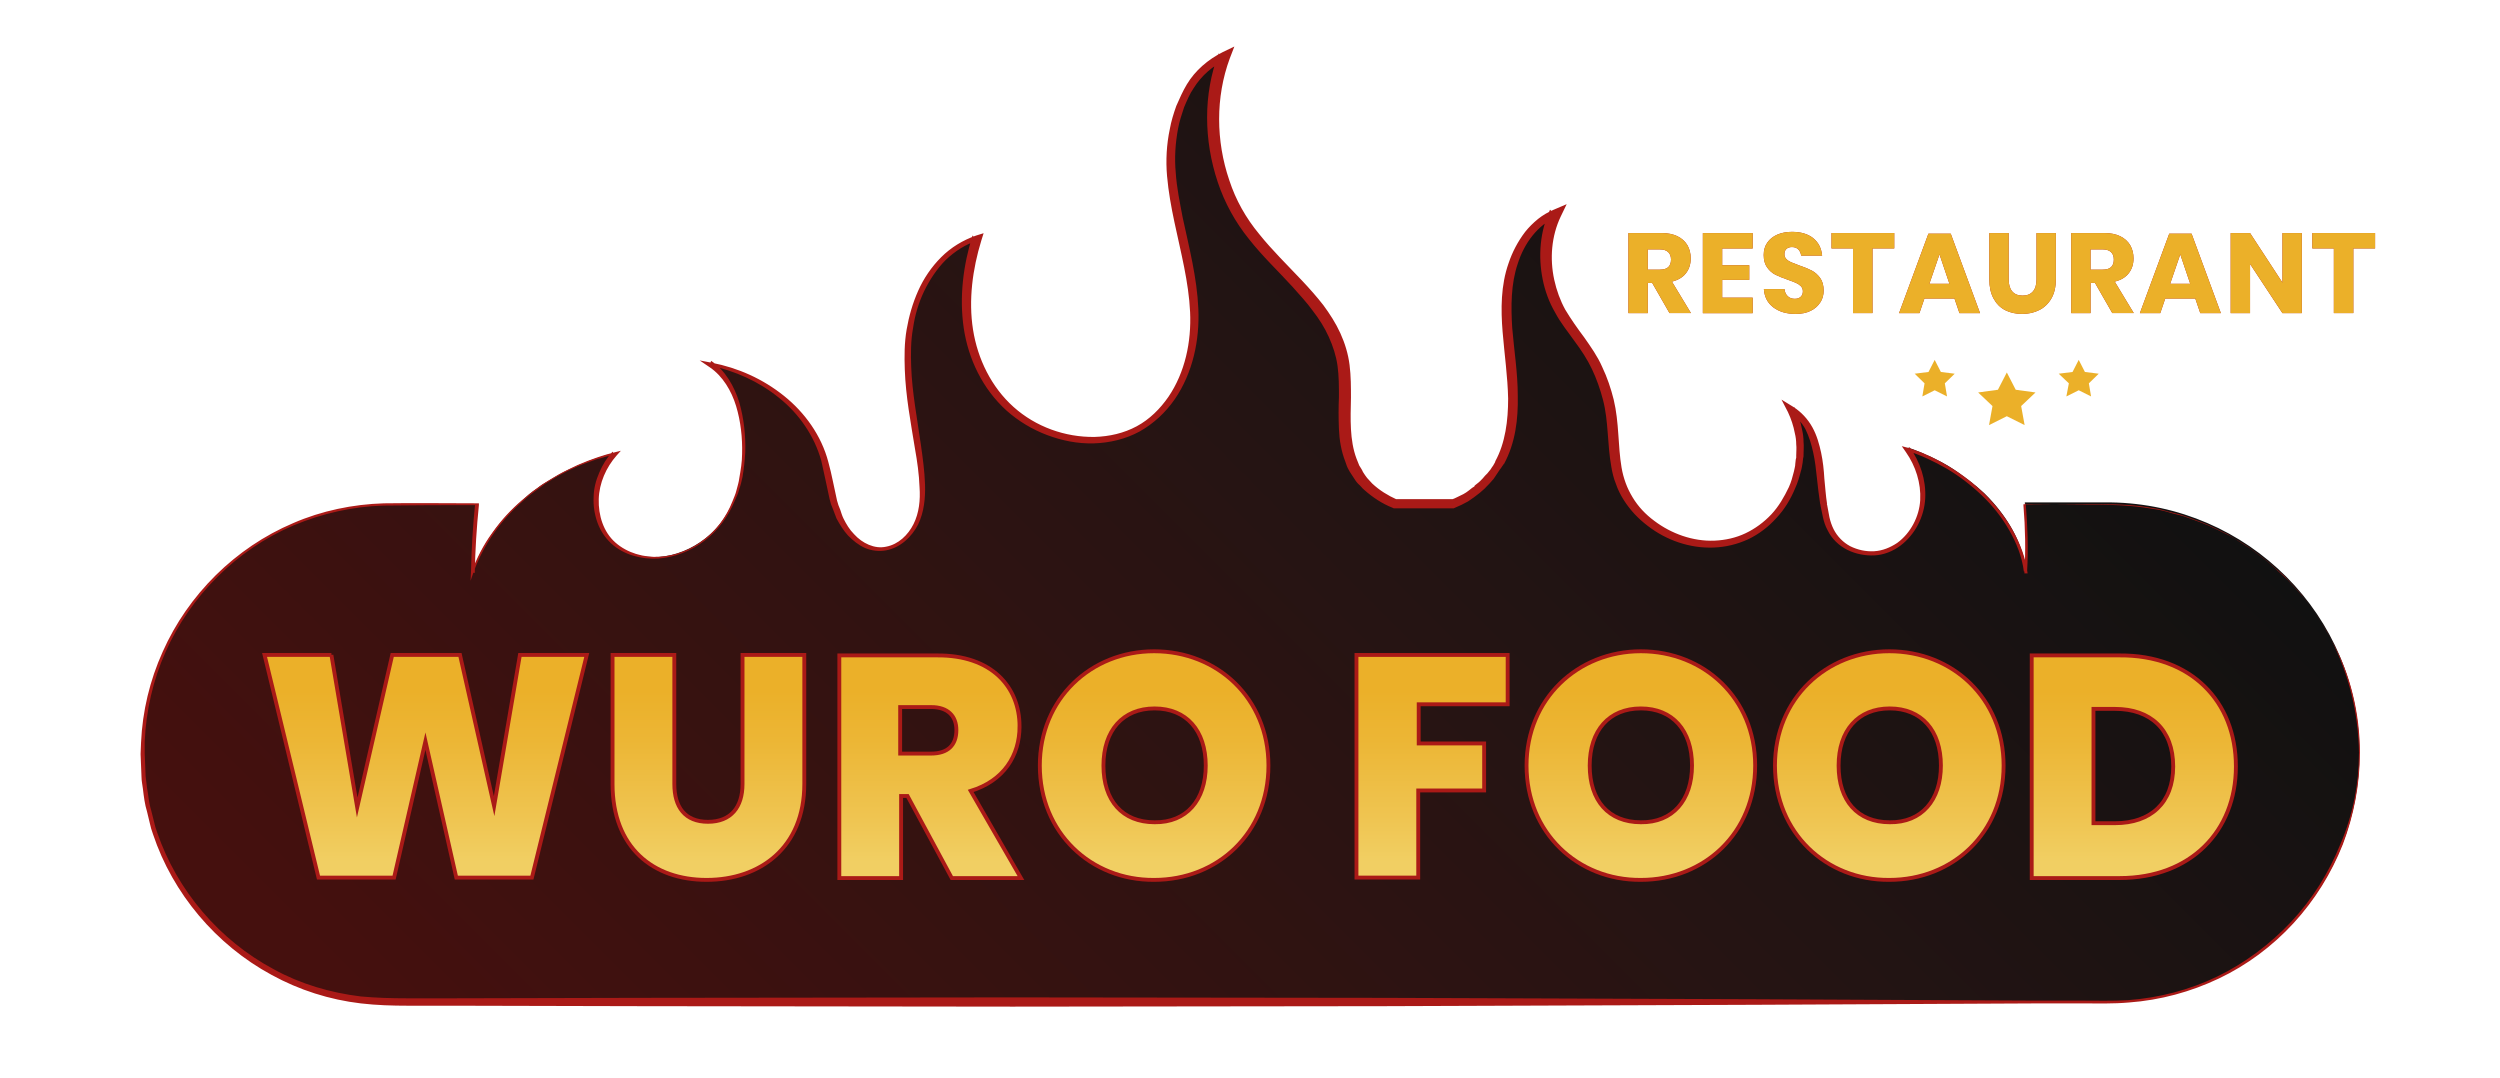 <?xml version="1.0" encoding="UTF-8"?>
<svg id="Calque_1" data-name="Calque 1" xmlns="http://www.w3.org/2000/svg" xmlns:xlink="http://www.w3.org/1999/xlink" viewBox="0 0 542.4 233.97">
  <defs>
    <style>
      .cls-1 {
        fill: #ebb029;
      }

      .cls-2 {
        fill: url(#linear-gradient-8);
      }

      .cls-3 {
        fill: url(#linear-gradient-7);
      }

      .cls-4 {
        fill: url(#linear-gradient-5);
      }

      .cls-5 {
        fill: url(#linear-gradient-6);
      }

      .cls-6 {
        fill: url(#linear-gradient-9);
      }

      .cls-7 {
        fill: url(#linear-gradient-4);
      }

      .cls-8 {
        fill: url(#linear-gradient-3);
      }

      .cls-9 {
        fill: url(#linear-gradient-2);
      }

      .cls-10 {
        fill: #aa1a17;
      }

      .cls-11 {
        fill: url(#linear-gradient);
      }

      .cls-12 {
        isolation: isolate;
      }

      .cls-13 {
        fill: none;
        stroke: #aa1a17;
        stroke-miterlimit: 10;
        stroke-width: .84px;
      }
    </style>
    <linearGradient id="linear-gradient" x1="139.97" y1="-198.82" x2="402.85" y2="64.05" gradientTransform="translate(0 96) scale(1 -1)" gradientUnits="userSpaceOnUse">
      <stop offset=".03" stop-color="#45100e"/>
      <stop offset=".64" stop-color="#241413"/>
      <stop offset="1" stop-color="#111"/>
    </linearGradient>
    <linearGradient id="linear-gradient-2" x1="92.35" y1="-94.95" x2="92.35" y2="-45.37" gradientTransform="translate(0 96) scale(1 -1)" gradientUnits="userSpaceOnUse">
      <stop offset=".08" stop-color="#f1cf63"/>
      <stop offset=".26" stop-color="#efc552"/>
      <stop offset=".61" stop-color="#ecb635"/>
      <stop offset=".83" stop-color="#ebb029"/>
    </linearGradient>
    <linearGradient id="linear-gradient-3" x1="153.7" y1="-94.95" x2="153.7" y2="-45.37" gradientTransform="translate(0 96) scale(1 -1)" gradientUnits="userSpaceOnUse">
      <stop offset=".08" stop-color="#f1cf63"/>
      <stop offset=".26" stop-color="#efc552"/>
      <stop offset=".61" stop-color="#ecb635"/>
      <stop offset=".83" stop-color="#ebb029"/>
    </linearGradient>
    <linearGradient id="linear-gradient-4" x1="201.8" y1="-94.95" x2="201.8" y2="-45.37" gradientTransform="translate(0 96) scale(1 -1)" gradientUnits="userSpaceOnUse">
      <stop offset=".08" stop-color="#f1cf63"/>
      <stop offset=".26" stop-color="#efc552"/>
      <stop offset=".61" stop-color="#ecb635"/>
      <stop offset=".83" stop-color="#ebb029"/>
    </linearGradient>
    <linearGradient id="linear-gradient-5" x1="250.4" y1="-94.95" x2="250.4" y2="-45.35" gradientTransform="translate(0 96) scale(1 -1)" gradientUnits="userSpaceOnUse">
      <stop offset=".08" stop-color="#f1cf63"/>
      <stop offset=".26" stop-color="#efc552"/>
      <stop offset=".61" stop-color="#ecb635"/>
      <stop offset=".83" stop-color="#ebb029"/>
    </linearGradient>
    <linearGradient id="linear-gradient-6" x1="310.7" y1="-94.95" x2="310.7" y2="-45.37" gradientTransform="translate(0 96) scale(1 -1)" gradientUnits="userSpaceOnUse">
      <stop offset=".08" stop-color="#f1cf63"/>
      <stop offset=".26" stop-color="#efc552"/>
      <stop offset=".61" stop-color="#ecb635"/>
      <stop offset=".83" stop-color="#ebb029"/>
    </linearGradient>
    <linearGradient id="linear-gradient-7" x1="356" y1="-94.95" x2="356" y2="-45.35" gradientTransform="translate(0 96) scale(1 -1)" gradientUnits="userSpaceOnUse">
      <stop offset=".08" stop-color="#f1cf63"/>
      <stop offset=".26" stop-color="#efc552"/>
      <stop offset=".61" stop-color="#ecb635"/>
      <stop offset=".83" stop-color="#ebb029"/>
    </linearGradient>
    <linearGradient id="linear-gradient-8" x1="409.9" y1="-94.95" x2="409.9" y2="-45.35" gradientTransform="translate(0 96) scale(1 -1)" gradientUnits="userSpaceOnUse">
      <stop offset=".08" stop-color="#f1cf63"/>
      <stop offset=".26" stop-color="#efc552"/>
      <stop offset=".61" stop-color="#ecb635"/>
      <stop offset=".83" stop-color="#ebb029"/>
    </linearGradient>
    <linearGradient id="linear-gradient-9" x1="462.95" y1="-94.95" x2="462.95" y2="-45.37" gradientTransform="translate(0 96) scale(1 -1)" gradientUnits="userSpaceOnUse">
      <stop offset=".08" stop-color="#f1cf63"/>
      <stop offset=".26" stop-color="#efc552"/>
      <stop offset=".61" stop-color="#ecb635"/>
      <stop offset=".83" stop-color="#ebb029"/>
    </linearGradient>
  </defs>
  <g>
    <g class="cls-12">
      <path class="cls-10" d="M362.22,67.94l-3.76-6.56h-.96v6.56h-4.2v-17.38h7.18c1.38,0,2.54.24,3.49.71.95.48,1.66,1.13,2.14,1.95.47.83.71,1.77.71,2.84,0,1.26-.35,2.33-1.04,3.22s-1.71,1.49-3.04,1.82l4.13,6.83h-4.64ZM357.5,58.5h2.61c.83,0,1.45-.18,1.84-.55.39-.37.59-.91.59-1.63s-.2-1.23-.6-1.62c-.4-.39-1.01-.59-1.83-.59h-2.61v4.4Z"/>
      <path class="cls-10" d="M373.65,53.91v3.64h5.87v3.17h-5.87v3.86h6.61v3.37h-10.81v-17.38h10.81v3.34h-6.61Z"/>
      <path class="cls-10" d="M394.94,65.58c-.47.77-1.15,1.38-2.06,1.84-.91.46-2.01.69-3.31.69-1.95,0-3.56-.47-4.82-1.42s-1.95-2.28-2.06-3.98h4.47c.07.66.3,1.17.7,1.55s.91.57,1.54.57c.54,0,.97-.15,1.28-.44s.47-.69.47-1.18c0-.44-.14-.81-.43-1.11-.29-.29-.64-.54-1.07-.73-.43-.19-1.02-.41-1.77-.68-1.1-.38-1.99-.74-2.69-1.09-.7-.35-1.29-.88-1.79-1.57-.5-.7-.75-1.6-.75-2.72,0-1.03.26-1.92.79-2.68.52-.75,1.25-1.33,2.17-1.73.92-.4,1.99-.6,3.18-.6,1.93,0,3.47.46,4.61,1.38,1.14.92,1.78,2.18,1.93,3.78h-4.55c-.08-.57-.29-1.03-.63-1.36-.34-.33-.79-.5-1.36-.5-.49,0-.89.13-1.19.39-.3.26-.45.65-.45,1.16,0,.41.13.76.41,1.04.27.29.61.52,1.02.7.41.18,1,.41,1.77.69,1.11.38,2.02.75,2.73,1.12.7.37,1.31.91,1.82,1.61.51.7.76,1.62.76,2.75,0,.92-.23,1.76-.7,2.53Z"/>
      <path class="cls-10" d="M410.98,50.56v3.34h-4.72v14.03h-4.23v-14.03h-4.67v-3.34h13.62Z"/>
      <path class="cls-10" d="M424.03,64.77h-6.51l-1.08,3.17h-4.42l6.37-17.25h4.84l6.36,17.25h-4.47l-1.08-3.17ZM422.95,61.57l-2.16-6.39-2.19,6.39h4.35Z"/>
      <path class="cls-10" d="M435.8,50.56v10.03c0,1.15.26,2.02.77,2.63.52.61,1.27.91,2.25.91s1.73-.3,2.25-.91c.52-.61.77-1.48.77-2.63v-10.03h4.2v10.03c0,1.64-.32,3.02-.96,4.14-.64,1.12-1.51,1.97-2.62,2.53-1.11.57-2.36.85-3.75.85s-2.62-.28-3.69-.83c-1.07-.56-1.9-1.4-2.51-2.53-.61-1.13-.91-2.52-.91-4.15v-10.03h4.18Z"/>
      <path class="cls-10" d="M458.29,67.94l-3.76-6.56h-.96v6.56h-4.2v-17.38h7.18c1.38,0,2.54.24,3.49.71.95.48,1.66,1.13,2.14,1.95.47.83.71,1.77.71,2.84,0,1.26-.35,2.33-1.04,3.22s-1.71,1.49-3.04,1.82l4.13,6.83h-4.64ZM453.57,58.5h2.61c.83,0,1.45-.18,1.84-.55.39-.37.59-.91.59-1.63s-.2-1.23-.6-1.62-1.01-.59-1.83-.59h-2.61v4.4Z"/>
      <path class="cls-10" d="M476.28,64.77h-6.51l-1.08,3.17h-4.42l6.37-17.25h4.84l6.36,17.25h-4.47l-1.08-3.17ZM475.19,61.57l-2.16-6.39-2.19,6.39h4.35Z"/>
      <path class="cls-10" d="M499.4,67.94h-4.2l-7.03-10.67v10.67h-4.2v-17.38h4.2l7.03,10.76v-10.76h4.2v17.38Z"/>
      <path class="cls-10" d="M515.3,50.56v3.34h-4.72v14.03h-4.23v-14.03h-4.67v-3.34h13.62Z"/>
    </g>
    <g class="cls-12">
      <path class="cls-1" d="M362.22,67.94l-3.76-6.56h-.96v6.56h-4.2v-17.38h7.18c1.38,0,2.54.24,3.49.71.95.48,1.66,1.13,2.14,1.95.47.83.71,1.77.71,2.84,0,1.26-.35,2.33-1.04,3.22s-1.71,1.49-3.04,1.82l4.13,6.83h-4.64ZM357.5,58.5h2.61c.83,0,1.45-.18,1.84-.55.39-.37.59-.91.59-1.63s-.2-1.23-.6-1.62c-.4-.39-1.01-.59-1.83-.59h-2.61v4.4Z"/>
      <path class="cls-1" d="M373.65,53.91v3.64h5.87v3.17h-5.87v3.86h6.61v3.37h-10.81v-17.38h10.81v3.34h-6.61Z"/>
      <path class="cls-1" d="M394.94,65.58c-.47.77-1.15,1.38-2.06,1.84-.91.46-2.01.69-3.31.69-1.95,0-3.56-.47-4.82-1.42s-1.95-2.28-2.06-3.98h4.47c.07.66.3,1.17.7,1.55s.91.57,1.54.57c.54,0,.97-.15,1.28-.44s.47-.69.47-1.18c0-.44-.14-.81-.43-1.11-.29-.29-.64-.54-1.07-.73-.43-.19-1.02-.41-1.77-.68-1.1-.38-1.99-.74-2.69-1.09-.7-.35-1.29-.88-1.79-1.57-.5-.7-.75-1.6-.75-2.72,0-1.03.26-1.92.79-2.68.52-.75,1.25-1.33,2.17-1.73.92-.4,1.99-.6,3.18-.6,1.93,0,3.47.46,4.61,1.38,1.14.92,1.78,2.18,1.93,3.78h-4.55c-.08-.57-.29-1.03-.63-1.36-.34-.33-.79-.5-1.36-.5-.49,0-.89.13-1.19.39-.3.26-.45.65-.45,1.16,0,.41.13.76.41,1.04.27.29.61.52,1.02.7.41.18,1,.41,1.77.69,1.11.38,2.02.75,2.73,1.12.7.37,1.31.91,1.82,1.61.51.7.76,1.62.76,2.75,0,.92-.23,1.76-.7,2.53Z"/>
      <path class="cls-1" d="M410.98,50.56v3.34h-4.72v14.03h-4.23v-14.03h-4.67v-3.34h13.62Z"/>
      <path class="cls-1" d="M424.03,64.77h-6.51l-1.08,3.17h-4.42l6.37-17.25h4.84l6.36,17.25h-4.47l-1.08-3.17ZM422.95,61.57l-2.16-6.39-2.19,6.39h4.35Z"/>
      <path class="cls-1" d="M435.8,50.56v10.03c0,1.15.26,2.02.77,2.63.52.61,1.27.91,2.25.91s1.73-.3,2.25-.91c.52-.61.77-1.48.77-2.63v-10.03h4.2v10.03c0,1.64-.32,3.02-.96,4.14-.64,1.12-1.51,1.97-2.62,2.53-1.11.57-2.36.85-3.75.85s-2.62-.28-3.69-.83c-1.07-.56-1.9-1.4-2.51-2.53-.61-1.13-.91-2.52-.91-4.15v-10.03h4.18Z"/>
      <path class="cls-1" d="M458.29,67.94l-3.76-6.56h-.96v6.56h-4.2v-17.38h7.18c1.38,0,2.54.24,3.49.71.95.48,1.66,1.13,2.14,1.95.47.83.71,1.77.71,2.84,0,1.26-.35,2.33-1.04,3.22s-1.71,1.49-3.04,1.82l4.13,6.83h-4.64ZM453.57,58.5h2.61c.83,0,1.45-.18,1.84-.55.39-.37.59-.91.59-1.63s-.2-1.23-.6-1.62-1.01-.59-1.83-.59h-2.61v4.4Z"/>
      <path class="cls-1" d="M476.28,64.77h-6.51l-1.08,3.17h-4.42l6.37-17.25h4.84l6.36,17.25h-4.47l-1.08-3.17ZM475.19,61.57l-2.16-6.39-2.19,6.39h4.35Z"/>
      <path class="cls-1" d="M499.4,67.94h-4.2l-7.03-10.67v10.67h-4.2v-17.38h4.2l7.03,10.76v-10.76h4.2v17.38Z"/>
      <path class="cls-1" d="M515.3,50.56v3.34h-4.72v14.03h-4.23v-14.03h-4.67v-3.34h13.62Z"/>
    </g>
  </g>
  <g>
    <path class="cls-11" d="M511.9,163.4c0,14.9-6,28.4-15.8,38.2-9.8,9.8-23.3,15.8-38.2,15.8H84.9c-29.8,0-54-24.2-54-54,0-14.9,6-28.4,15.8-38.2s23.3-15.8,38.2-15.8h18.5c-.5,4.8-.8,9.7-.9,14.7,2-5.7,5.5-10.7,9.9-14.7.4-.3.7-.7,1.1-1,0,0,.1,0,.1-.1.3-.3.7-.6,1-.9s.7-.5,1-.8c.2-.1.4-.3.6-.4.3-.2.6-.4.8-.6.4-.3.8-.6,1.2-.8.7-.4,1.3-.8,2-1.2.3-.2.6-.3.9-.5,1.5-.9,3.1-1.6,4.7-2.3.3-.1.5-.2.8-.3.3-.1.6-.2.9-.4.3-.1.7-.3,1.1-.4.3-.1.6-.2.8-.3h.1c.4-.1.8-.2,1.2-.4.8-.2,1.7-.5,2.6-.7-2.2,2.4-3.9,6.1-4,9.3v1.7c.2,2.9,1.2,5.9,3.2,7.9,1,1.1,2.3,1.9,3.7,2.5,6.8,3,15.2-.1,19.9-5.9,1.1-1.4,2.1-3,2.8-4.6.4-.8.7-1.6,1-2.4.1-.3.2-.5.2-.8.1-.5.3-.9.4-1.4.2-.6.3-1.2.4-1.9.1-.8.2-1.6.3-2.3,0-.3.1-.7.1-1,.2-2.2.1-4.5-.2-6.7-.6-5.3-2.5-10.9-7-13.8,11.6,2.3,21.8,10,24.9,21.3.1.5.2,1,.4,1.5.1.3.1.5.2.8.1.4.2.8.2,1.1.1.4.1.8.2,1.1.2,1.1.4,2.2.7,3.3.1.4.2.8.3,1.2.3,1,.6,1.9,1,2.8,1.6,3.7,5.1,7.1,9.1,7,3.6-.1,6.6-3.1,7.9-6.5.4-1.1.7-2.2.8-3.3,0-.2.1-.5.1-.7.1-1.4.1-2.9,0-4.3,0-.8-.1-1.6-.2-2.3-1.1-9.4-3.6-18.7-2.8-28.1s5.8-19.3,14.8-22.1c-3.7,11.7-3.3,24.3,4.3,34,7.6,9.6,22.8,13.4,32.8,6.2,7.1-5,10.3-14.2,10.3-22.9,0-10.3-4-20.1-5-30.4-1-10.2,2.1-22.2,11.4-26.5-4.5,11.8-2.6,26.5,4.7,36.9,6.8,9.7,18.2,16.7,20.8,28.3,1.7,7.6-.9,16,2.2,23.2.1.2.2.4.3.6.1.2.2.3.2.5.3.6.7,1.3,1.2,1.8.1.2.3.4.4.5.3.4.7.8,1.1,1.2l.7.7c.2.1.3.3.5.4.1.1.3.2.4.3.1.1.3.2.4.3.4.3.8.5,1.2.8.2.1.4.2.6.4.3.2.6.3.9.5.5.2.9.4,1.4.6h12.6c1.5-.6,3-1.4,4.3-2.3.3-.2.6-.4.9-.7h.1c.3-.3.6-.5.9-.8l.9-.9c.2-.3.5-.5.7-.8l.3-.3c.2-.3.5-.6.7-.9s.5-.6.7-.9c0-.1.1-.1.1-.1.2-.3.4-.5.5-.8.1-.1.1-.2.2-.3.2-.3.4-.7.5-1,2.7-5.8,2.6-12.5,2-18.8-.6-6.4-1.7-12.8-.7-19.1,1-6.3,4.4-12.7,10.2-15.2-3,6.3-2.6,14.2.6,20.4,1.8,3.6,4.6,6.6,6.7,10,2.4,3.8,4,8.1,4.7,12.6.8,4.9.4,10,1.9,14.8.2.6.4,1.2.6,1.7.1.2.2.4.3.6.4.9.9,1.8,1.5,2.6.1.2.2.4.4.5,5.3,7.2,15.7,10.8,24.1,7.3,3.6-1.5,6.6-4.1,8.7-7.3.1-.2.3-.5.4-.7.2-.2.3-.5.4-.7s.2-.4.4-.7c.1-.2.2-.5.4-.8.1-.2.2-.5.3-.7.1-.2.2-.5.3-.7.1-.2.2-.5.3-.8.4-1.3.8-2.6,1-4,.1-.4.1-.8.1-1.2v-.5c0-.4.1-.9.1-1.3,0-2.9-.6-5.9-2-8.5,3.6,2.3,5,5.8,5.8,10,.1.5.2,1.1.2,1.6.1.5.1,1.1.2,1.6.2,1.5.3,3.1.5,4.6,0,.5.1,1,.2,1.4,0,.4.1.8.2,1.2h0c.1.8.3,1.6.4,2.3.3,1.4.8,2.7,1.5,3.9,2.3,3.7,7.4,5.3,11.5,3.9s7.2-5.4,7.9-9.7c0-.2,0-.3.1-.5.6-4.2-.7-8.5-3.2-12,.7.2,1.5.5,2.2.8.5.2,1.1.4,1.6.7.4.2.8.3,1.2.5.4.2.8.4,1.2.6.4.2.8.4,1.2.6,1.7.9,3.3,2,4.9,3.2.3.2.5.4.8.6s.5.4.8.6c.3.3.6.5,1,.8.6.5,1.1,1,1.7,1.5.7.7,1.3,1.3,1.9,2,3.8,4.3,6.5,9.4,7.2,14.7.2-4.8.1-9.8-.3-14.7h18.6c29.8.4,54,24.6,54,54.4Z"/>
    <path class="cls-10" d="M512,163.4c0,6.7-1.3,13.5-3.7,19.8-2.5,6.3-6.1,12.1-10.7,17.1s-10.1,9.1-16.2,12-12.7,4.7-19.5,5.2c-3.4.3-6.7.2-10.1.2h-10.1l-20.2.1-40.4.2-80.7.3-80.7.1-80.7-.1-40.4-.1h-10.1c-3.3,0-6.8-.1-10.2-.5-6.8-.8-13.4-2.9-19.4-6.2-12-6.5-21.4-17.6-25.7-30.5l-.4-1.2c-.1-.4-.2-.8-.3-1.2l-.6-2.5c-.5-1.6-.7-3.3-.9-5-.1-.8-.3-1.7-.3-2.5l-.1-2.5-.1-2.5.1-2.5c.3-6.8,1.9-13.5,4.7-19.7,5.5-12.4,15.8-22.6,28.3-27.9,6.2-2.7,13-4.1,19.7-4.3,6.8-.1,13.5,0,20.2,0h.4v.4c-.5,4.9-.8,9.8-.9,14.7l-.7-.1c1.1-3.1,2.6-6,4.5-8.6,1.9-2.7,4.1-5.1,6.6-7.2h0c1.2-1,2.4-2,3.7-2.9.6-.4,1.3-.9,2-1.3s1.3-.8,2-1.2c1.4-.8,2.8-1.4,4.2-2.1,1.4-.6,2.9-1.2,4.4-1.7h0c.6-.2,1.2-.4,1.9-.6l1.9-.5,1.2-.3-.9,1c-2.3,2.6-3.8,6-3.9,9.5-.1,3.5,1,7.1,3.6,9.4s6.2,3.3,9.6,3.1c3.5-.2,6.9-1.6,9.6-3.7,2.8-2.1,4.9-5,6.2-8.3.3-.8.7-1.6.9-2.5.2-.8.5-1.7.6-2.6.3-1.7.6-3.5.6-5.2.1-3.5-.3-7.1-1.3-10.4s-2.9-6.5-5.7-8.4l-2.2-1.5,2.6.5c5.7,1.1,11.1,3.5,15.7,7.2,4.5,3.6,8.1,8.6,9.6,14.3.4,1.4.7,2.8,1,4.2.3,1.4.6,2.8.9,4.2.1.3.2.7.3,1l.4,1c.2.6.4,1.3.7,1.9.6,1.2,1.3,2.4,2.3,3.4.9,1,2,1.8,3.2,2.3s2.5.7,3.8.4c2.6-.5,4.7-2.5,5.9-4.9s1.5-5.2,1.3-8c-.1-2.8-.5-5.6-1-8.4-.9-5.6-2-11.3-2.2-17.1-.1-2.9-.1-5.8.4-8.7.5-2.9,1.3-5.7,2.5-8.4,1.2-2.7,2.9-5.2,5-7.3,2.1-2.1,4.7-3.7,7.6-4.7l1.6-.5-.5,1.6c-1.9,6.2-2.8,12.9-1.8,19.3s4,12.5,8.8,16.8,11.2,6.6,17.6,6.5c3.2-.1,6.3-.8,9.1-2.3s5.1-3.8,6.9-6.4c3.6-5.3,5-11.9,4.7-18.4s-2-12.9-3.4-19.5c-.7-3.3-1.3-6.6-1.6-10s-.1-6.9.6-10.2c.3-1.7.8-3.3,1.4-5,.7-1.6,1.4-3.2,2.3-4.7,1.8-3,4.6-5.4,7.8-7l2.5-1.2-1,2.6c-3.1,8.4-3,17.9-.1,26.4,1.4,4.3,3.6,8.2,6.5,11.7,2.8,3.5,6.1,6.7,9.3,10.1,1.6,1.7,3.2,3.5,4.6,5.3,1.4,1.9,2.7,3.9,3.7,6.1s1.7,4.5,2,6.9.3,4.8.3,7.1c-.1,4.6-.3,9.2,1.2,13.2.2.5.4,1,.6,1.5.3.5.6.9.8,1.4.3.5.6.9.9,1.3.4.4.7.8,1.1,1.2,1.6,1.5,3.4,2.6,5.4,3.5l-.4-.1h12.6l-.4.1c.9-.3,1.7-.8,2.6-1.2.4-.2.8-.5,1.2-.8.4-.3.7-.6,1.1-.8l.1-.1.1-.1h0l-.2.1c.4-.4.9-.7,1.3-1.1s.8-.8,1.1-1.2l.1-.1h0l.4-.4.4-.5c.3-.3.5-.7.7-1l.1-.1h0s-.1.1-.1.2l.1-.2.4-.7.1-.2h0v-.1c2.2-4,2.8-8.9,2.8-13.6-.1-4.8-.8-9.6-1.2-14.5-.4-4.9-.4-10.1,1.3-14.9.8-2.4,2-4.7,3.6-6.8.8-1,1.7-1.9,2.8-2.8,1-.8,2.2-1.5,3.4-2l2.8-1.2-1.3,2.7c-2,4.2-2.4,9.1-1.4,13.7.5,2.3,1.3,4.5,2.4,6.5,1.2,2,2.6,4,4.1,6,1.4,2,2.9,4.1,3.9,6.4,1.1,2.3,1.9,4.7,2.5,7.1,1.2,5,.9,10,1.7,14.7.2,1.2.5,2.3.9,3.4s.9,2.1,1.5,3.1c1.2,2,2.8,3.7,4.7,5.1,3.7,2.8,8.4,4.5,13.1,4.3,2.3-.1,4.6-.6,6.7-1.6s4-2.4,5.6-4.1,2.8-3.8,3.8-5.9c.5-1.1.8-2.2,1.1-3.4.1-.6.3-1.1.3-1.7l.1-.9.1-.4v-.4h0v-.1c0-.8.1-1.6,0-2.4,0-.8-.1-1.6-.3-2.4-.3-1.6-.8-3.1-1.5-4.6l-1.4-2.7,2.6,1.6c1.7,1.1,3.1,2.6,4.1,4.4s1.5,3.7,1.9,5.5c.4,1.9.6,3.8.7,5.6.2,1.9.3,3.7.6,5.6l-.2-.4c.1.1.2.4.2.6v-.1c.2.9.3,1.8.5,2.7.2.9.5,1.8.9,2.6.8,1.6,2.1,2.9,3.6,3.7,1.6.8,3.4,1.2,5.2,1.1,1.8-.1,3.5-.8,5-1.8,2.9-2.1,4.8-5.7,5-9.3.2-3.7-1-7.4-3.1-10.4l-.9-1.3,1.5.4c3.2,1,6.1,2.4,8.9,4.1s5.4,3.7,7.7,6c2.3,2.3,4.4,4.9,6,7.8s2.8,6,3.2,9.3h-.7c.3-4.9.2-9.8-.2-14.7v-.3h.3l12.9.1c4.3,0,8.6,0,12.9.6l3.2.5c1.1.2,2.1.5,3.1.8l1.6.4c.5.1,1,.3,1.6.5l3,1.1c.5.2,1,.4,1.5.6l1.5.7,2.9,1.4c.9.5,1.9,1.1,2.8,1.7s1.9,1.1,2.7,1.8c1.7,1.3,3.5,2.5,5,4.1.8.7,1.6,1.4,2.4,2.2l2.2,2.4,1.1,1.2,1,1.3,1.9,2.6c.6.9,1.1,1.8,1.7,2.8.5.9,1.2,1.8,1.6,2.8,4,7.1,6.1,15.8,6.1,24.4ZM511.8,163.4c-.1-8.6-2.2-17.2-6.1-24.8-.4-1-1.1-1.9-1.6-2.8-.6-.9-1.1-1.8-1.7-2.7l-1.9-2.6-1-1.3-1.1-1.2-2.2-2.4c-.7-.8-1.6-1.5-2.4-2.2-1.5-1.5-3.3-2.7-5-4-.8-.7-1.8-1.2-2.7-1.8-.9-.5-1.8-1.1-2.8-1.7l-2.9-1.4-1.5-.7c-.5-.2-1-.4-1.5-.6l-3-1.1c-.5-.2-1-.3-1.5-.5l-1.6-.4c-1-.2-2.1-.6-3.1-.8l-3.2-.5c-4.2-.6-8.6-.5-12.9-.5l-12.9.1.3-.3c.4,4.9.6,9.8.3,14.8h-.7c-.4-3.2-1.6-6.2-3.2-9s-3.6-5.3-5.9-7.5-4.9-4.2-7.6-5.8c-2.8-1.6-5.7-3-8.7-3.9l.6-.8c2.3,3.2,3.6,7.1,3.4,11.1s-2.2,7.9-5.4,10.3c-1.6,1.2-3.6,2-5.6,2.1s-4.1-.3-5.9-1.2c-1.8-.9-3.4-2.4-4.3-4.3-.5-.9-.8-1.9-1-2.8-.2-1-.4-1.9-.6-2.9v-.1c0,.2.1.4.2.5l-.2-.4c-.3-1.9-.5-3.8-.7-5.6-.2-1.9-.4-3.7-.8-5.5s-.9-3.5-1.7-5.1c-.8-1.5-2.1-2.8-3.6-3.7l1.2-1.1c.8,1.6,1.4,3.3,1.7,5,.2.9.3,1.7.3,2.6.1.9,0,1.8,0,2.7v-.1.5l-.1.5-.1.9c-.1.6-.2,1.3-.4,1.9-.3,1.2-.7,2.5-1.2,3.6-1,2.4-2.3,4.6-4.1,6.5-1.7,1.9-3.8,3.5-6.1,4.6-2.4,1.1-4.9,1.7-7.5,1.8-5.2.2-10.3-1.6-14.3-4.7-2.1-1.6-3.8-3.4-5.2-5.6-.7-1.1-1.3-2.3-1.7-3.5-.5-1.2-.8-2.5-1-3.7-.9-5-.6-9.9-1.8-14.5-.6-2.3-1.4-4.6-2.4-6.7s-2.3-4.1-3.8-6.1c-1.4-2-3-3.9-4.2-6.2-1.3-2.2-2.2-4.7-2.7-7.2-1-5-.6-10.4,1.6-15.1l1.5,1.5c-4.2,1.8-7.1,5.8-8.5,10.2-1.5,4.4-1.5,9.3-1.2,14,.4,4.8,1.2,9.7,1.2,14.7.1,5-.5,10.2-3,14.8v-.1c-.1.2-.2.3-.3.5l.1-.2-.6.9.1-.2c-.1.2-.2.3-.3.4l.1-.1c-.3.4-.5.8-.8,1.2l-.4.6c-.1.2-.3.4-.5.6l.1-.1c-.4.5-.9,1-1.3,1.4-.4.5-1,.9-1.4,1.3h0l-.2.1h0l.2-.1c-.4.3-.9.7-1.3,1s-.9.6-1.3.9c-.9.5-1.9,1-2.9,1.4l-.2.1h-13l-.2-.1c-2.3-.9-4.4-2.3-6.2-3.9-.5-.4-.8-.9-1.3-1.3-.4-.4-.8-1-1.1-1.5-.3-.5-.7-1-1-1.6-.3-.5-.5-1.1-.7-1.7-.9-2.3-1.3-4.7-1.4-7.1s-.1-4.7,0-7c0-2.3,0-4.5-.3-6.7s-1-4.3-1.9-6.3-2.1-3.9-3.5-5.7c-1.3-1.8-2.9-3.5-4.4-5.2-3.1-3.4-6.5-6.6-9.4-10.3-3-3.7-5.3-7.9-6.8-12.4-3-9-3.2-19,.2-27.9l1.5,1.4c-2.8,1.3-5.2,3.4-6.9,6.1-.9,1.3-1.5,2.8-2.1,4.2-.5,1.5-1,3-1.3,4.6-.6,3.2-.8,6.4-.5,9.6.2,3.2.9,6.5,1.5,9.7,1.4,6.5,3.1,13,3.4,19.8s-1.2,13.9-5.1,19.6c-2,2.9-4.6,5.3-7.6,7-3.1,1.7-6.6,2.5-10,2.6-3.5.1-6.9-.6-10.1-1.8-3.2-1.2-6.2-3-8.8-5.3-5.2-4.7-8.3-11.2-9.3-17.9-1-6.8-.1-13.7,1.9-20.1l1.1,1.1c-2.6.8-4.9,2.3-6.9,4.2-1.9,1.9-3.5,4.3-4.7,6.8s-2,5.2-2.4,8c-.5,2.7-.5,5.6-.4,8.4.2,5.6,1.3,11.2,2.1,16.9.4,2.8.8,5.7.9,8.6.1,2.9-.2,6-1.5,8.7-1.4,2.7-3.8,5-6.9,5.6-1.5.3-3.2.1-4.6-.5-1.4-.6-2.6-1.6-3.7-2.7-1-1.1-1.8-2.4-2.5-3.7-.3-.7-.5-1.4-.8-2.1l-.4-1c-.1-.3-.2-.7-.3-1.1-.3-1.4-.6-2.8-.9-4.2-.3-1.4-.6-2.8-.9-4.1-1.5-5.4-4.8-10.2-9.2-13.7-4.3-3.5-9.6-5.9-15.1-7l.4-1c3.1,2.1,5,5.5,6.1,9,1,3.5,1.4,7.1,1.3,10.8-.1,1.8-.3,3.6-.6,5.4-.2.9-.4,1.8-.7,2.6-.2.9-.6,1.7-1,2.6-1.4,3.4-3.6,6.4-6.5,8.6s-6.4,3.6-10.1,3.9c-3.6.2-7.5-.8-10.2-3.3-1.4-1.3-2.4-2.9-3-4.6s-.9-3.6-.8-5.4c0-1.8.5-3.7,1.2-5.3.7-1.7,1.7-3.3,2.9-4.6l.4.6-1.9.5c-.6.2-1.2.4-1.8.5h0c-1.4.5-2.9,1-4.3,1.6s-2.8,1.3-4.1,2c-.7.4-1.3.8-2,1.2-.7.4-1.3.8-1.9,1.3-1.3.9-2.5,1.8-3.6,2.8h0c-4.9,4.2-8.7,9.5-10.9,15.5l-.7,2,.1-2.1c.1-4.9.4-9.8.9-14.7l.3.4c-6.7,0-13.5,0-20.2.1-6.7.2-13.3,1.7-19.5,4.3-12.3,5.2-22.4,15.3-27.8,27.5-2.7,6.1-4.2,12.7-4.5,19.4v2.5l.1,2.5.1,2.5c.1.8.2,1.6.3,2.5.3,1.6.4,3.3.9,4.9l.6,2.4c.1.4.2.8.3,1.2l.4,1.2c4.3,12.6,13.5,23.4,25.3,29.7,5.8,3.2,12.3,5.1,18.9,5.9,3.3.3,6.6.4,10,.4h10.1l40.4-.1,80.7-.1,80.7.1,80.7.3,40.4.2,20.2.1h10.1c3.4,0,6.7.1,10.1-.1,6.7-.5,13.3-2.2,19.3-5.1s11.5-7,16.1-11.9,8.2-10.7,10.7-16.9c2.7-6.3,4-13,4-19.7Z"/>
  </g>
  <g>
    <g>
      <path class="cls-1" d="M71.9,142.1l5.6,33.1,7.6-33.1h14.7l7.4,32.8,5.6-32.8h14.5l-11.9,48.3h-16.4l-6.7-29.6-6.8,29.6h-16.4l-11.7-48.3h14.5Z"/>
      <path class="cls-1" d="M146.3,142.1v28c0,5,2.3,8.2,7.3,8.2s7.5-3.2,7.5-8.2v-28h13.4v28c0,13.8-9.6,20.8-21.2,20.8s-20.4-7-20.4-20.8v-28h13.4Z"/>
      <path class="cls-1" d="M221.2,157.6c0,6.3-3.4,11.8-10.6,14l10.9,18.9h-15l-9.6-17.8h-1.4v17.8h-13.4v-48.3h21.2c11.8-.1,17.9,6.8,17.9,15.4ZM202,153.4h-6.7v10.1h6.7c3.6,0,5.5-1.8,5.5-5.1,0-3-1.8-5-5.5-5Z"/>
      <path class="cls-1" d="M225.6,166.1c0-14.5,11.1-24.8,24.8-24.8s24.8,10.2,24.8,24.8-11,24.8-24.8,24.8c-13.7.1-24.8-10.2-24.8-24.8ZM261.6,166.1c0-7.6-4.2-12.4-11.1-12.4s-11.1,4.8-11.1,12.4,4.1,12.3,11.1,12.3c6.9.1,11.1-4.8,11.1-12.3Z"/>
      <path class="cls-1" d="M327.1,142.1v10.7h-19.3v8.5h14.2v10.2h-14.3v18.9h-13.4v-48.3h32.8Z"/>
      <path class="cls-1" d="M331.2,166.1c0-14.5,11.1-24.8,24.8-24.8s24.8,10.2,24.8,24.8-11,24.8-24.8,24.8c-13.7.1-24.8-10.2-24.8-24.8ZM367.1,166.1c0-7.6-4.2-12.4-11.1-12.4s-11.1,4.8-11.1,12.4,4.1,12.3,11.1,12.3c6.9.1,11.1-4.8,11.1-12.3Z"/>
      <path class="cls-1" d="M385.1,166.1c0-14.5,11.1-24.8,24.8-24.8s24.8,10.2,24.8,24.8-11,24.8-24.8,24.8c-13.7.1-24.8-10.2-24.8-24.8ZM421.1,166.1c0-7.6-4.2-12.4-11.1-12.4s-11.1,4.8-11.1,12.4,4.1,12.3,11.1,12.3c6.9.1,11.1-4.8,11.1-12.3Z"/>
      <path class="cls-1" d="M485.1,166.3c0,14-9.8,24.2-25.2,24.2h-19.1v-48.3h19.1c15.4-.1,25.2,9.9,25.2,24.1ZM471.5,166.3c0-8-4.9-12.5-12.6-12.5h-4.7v24.8h4.7c7.7,0,12.6-4.4,12.6-12.3Z"/>
    </g>
    <g>
      <path class="cls-9" d="M71.9,142.1l5.6,33.1,7.6-33.1h14.7l7.4,32.8,5.6-32.8h14.5l-11.9,48.3h-16.4l-6.7-29.6-6.8,29.6h-16.4l-11.7-48.3h14.5Z"/>
      <path class="cls-8" d="M146.3,142.1v28c0,5,2.3,8.2,7.3,8.2s7.5-3.2,7.5-8.2v-28h13.4v28c0,13.8-9.6,20.8-21.2,20.8s-20.4-7-20.4-20.8v-28h13.4Z"/>
      <path class="cls-7" d="M221.2,157.6c0,6.3-3.4,11.8-10.6,14l10.9,18.9h-15l-9.6-17.8h-1.4v17.8h-13.4v-48.3h21.2c11.8-.1,17.9,6.8,17.9,15.4ZM202,153.4h-6.7v10.1h6.7c3.6,0,5.5-1.8,5.5-5.1,0-3-1.8-5-5.5-5Z"/>
      <path class="cls-4" d="M225.6,166.1c0-14.5,11.1-24.8,24.8-24.8s24.8,10.2,24.8,24.8-11,24.8-24.8,24.8c-13.7.1-24.8-10.2-24.8-24.8ZM261.6,166.1c0-7.6-4.2-12.4-11.1-12.4s-11.1,4.8-11.1,12.4,4.1,12.3,11.1,12.3c6.9.1,11.1-4.8,11.1-12.3Z"/>
      <path class="cls-5" d="M327.1,142.1v10.7h-19.3v8.5h14.2v10.2h-14.3v18.9h-13.4v-48.3h32.8Z"/>
      <path class="cls-3" d="M331.2,166.1c0-14.5,11.1-24.8,24.8-24.8s24.8,10.2,24.8,24.8-11,24.8-24.8,24.8c-13.7.1-24.8-10.2-24.8-24.8ZM367.1,166.1c0-7.6-4.2-12.4-11.1-12.4s-11.1,4.8-11.1,12.4,4.1,12.3,11.1,12.3c6.9.1,11.1-4.8,11.1-12.3Z"/>
      <path class="cls-2" d="M385.1,166.1c0-14.5,11.1-24.8,24.8-24.8s24.8,10.2,24.8,24.8-11,24.8-24.8,24.8c-13.7.1-24.8-10.2-24.8-24.8ZM421.1,166.1c0-7.6-4.2-12.4-11.1-12.4s-11.1,4.8-11.1,12.4,4.1,12.3,11.1,12.3c6.9.1,11.1-4.8,11.1-12.3Z"/>
      <path class="cls-6" d="M485.1,166.3c0,14-9.8,24.2-25.2,24.2h-19.1v-48.3h19.1c15.4-.1,25.2,9.9,25.2,24.1ZM471.5,166.3c0-8-4.9-12.5-12.6-12.5h-4.7v24.8h4.7c7.7,0,12.6-4.4,12.6-12.3Z"/>
    </g>
    <g>
      <path class="cls-13" d="M71.9,142.1l5.6,33.1,7.6-33.1h14.7l7.4,32.8,5.6-32.8h14.5l-11.9,48.3h-16.4l-6.7-29.6-6.8,29.6h-16.4l-11.7-48.3h14.5Z"/>
      <path class="cls-13" d="M146.3,142.1v28c0,5,2.3,8.2,7.3,8.2s7.5-3.2,7.5-8.2v-28h13.4v28c0,13.8-9.6,20.8-21.2,20.8s-20.4-7-20.4-20.8v-28h13.4Z"/>
      <path class="cls-13" d="M221.2,157.6c0,6.3-3.4,11.8-10.6,14l10.9,18.9h-15l-9.6-17.8h-1.4v17.8h-13.4v-48.3h21.2c11.8-.1,17.9,6.8,17.9,15.4ZM202,153.4h-6.7v10.1h6.7c3.6,0,5.5-1.8,5.5-5.1,0-3-1.8-5-5.5-5Z"/>
      <path class="cls-13" d="M225.6,166.1c0-14.5,11.1-24.8,24.8-24.8s24.8,10.2,24.8,24.8-11,24.8-24.8,24.8c-13.7.1-24.8-10.2-24.8-24.8ZM261.6,166.1c0-7.6-4.2-12.4-11.1-12.4s-11.1,4.8-11.1,12.4,4.1,12.3,11.1,12.3c6.9.1,11.1-4.8,11.1-12.3Z"/>
      <path class="cls-13" d="M327.1,142.1v10.7h-19.3v8.5h14.2v10.2h-14.3v18.9h-13.4v-48.3h32.8Z"/>
      <path class="cls-13" d="M331.2,166.1c0-14.5,11.1-24.8,24.8-24.8s24.8,10.2,24.8,24.8-11,24.8-24.8,24.8c-13.7.1-24.8-10.2-24.8-24.8ZM367.1,166.1c0-7.6-4.2-12.4-11.1-12.4s-11.1,4.8-11.1,12.4,4.1,12.3,11.1,12.3c6.9.1,11.1-4.8,11.1-12.3Z"/>
      <path class="cls-13" d="M385.1,166.1c0-14.5,11.1-24.8,24.8-24.8s24.8,10.2,24.8,24.8-11,24.8-24.8,24.8c-13.7.1-24.8-10.2-24.8-24.8ZM421.1,166.1c0-7.6-4.2-12.4-11.1-12.4s-11.1,4.8-11.1,12.4,4.1,12.3,11.1,12.3c6.9.1,11.1-4.8,11.1-12.3Z"/>
      <path class="cls-13" d="M485.1,166.3c0,14-9.8,24.2-25.2,24.2h-19.1v-48.3h19.1c15.4-.1,25.2,9.9,25.2,24.1ZM471.5,166.3c0-8-4.9-12.5-12.6-12.5h-4.7v24.8h4.7c7.7,0,12.6-4.4,12.6-12.3Z"/>
    </g>
  </g>
  <g>
    <polygon class="cls-1" points="435.4 80.81 437.33 84.56 441.62 85.15 438.51 88.1 439.26 92.23 435.4 90.3 431.54 92.23 432.29 88.1 429.18 85.15 433.47 84.56 435.4 80.81"/>
    <polygon class="cls-1" points="451 78.08 452.34 80.7 455.34 81.08 453.2 83.17 453.68 86.01 451 84.67 448.32 86.01 448.86 83.17 446.66 81.08 449.66 80.7 451 78.08"/>
    <polygon class="cls-1" points="419.75 78.08 421.09 80.7 424.09 81.08 421.95 83.17 422.43 86.01 419.75 84.67 417.07 86.01 417.55 83.17 415.41 81.08 418.41 80.7 419.75 78.08"/>
  </g>
</svg>